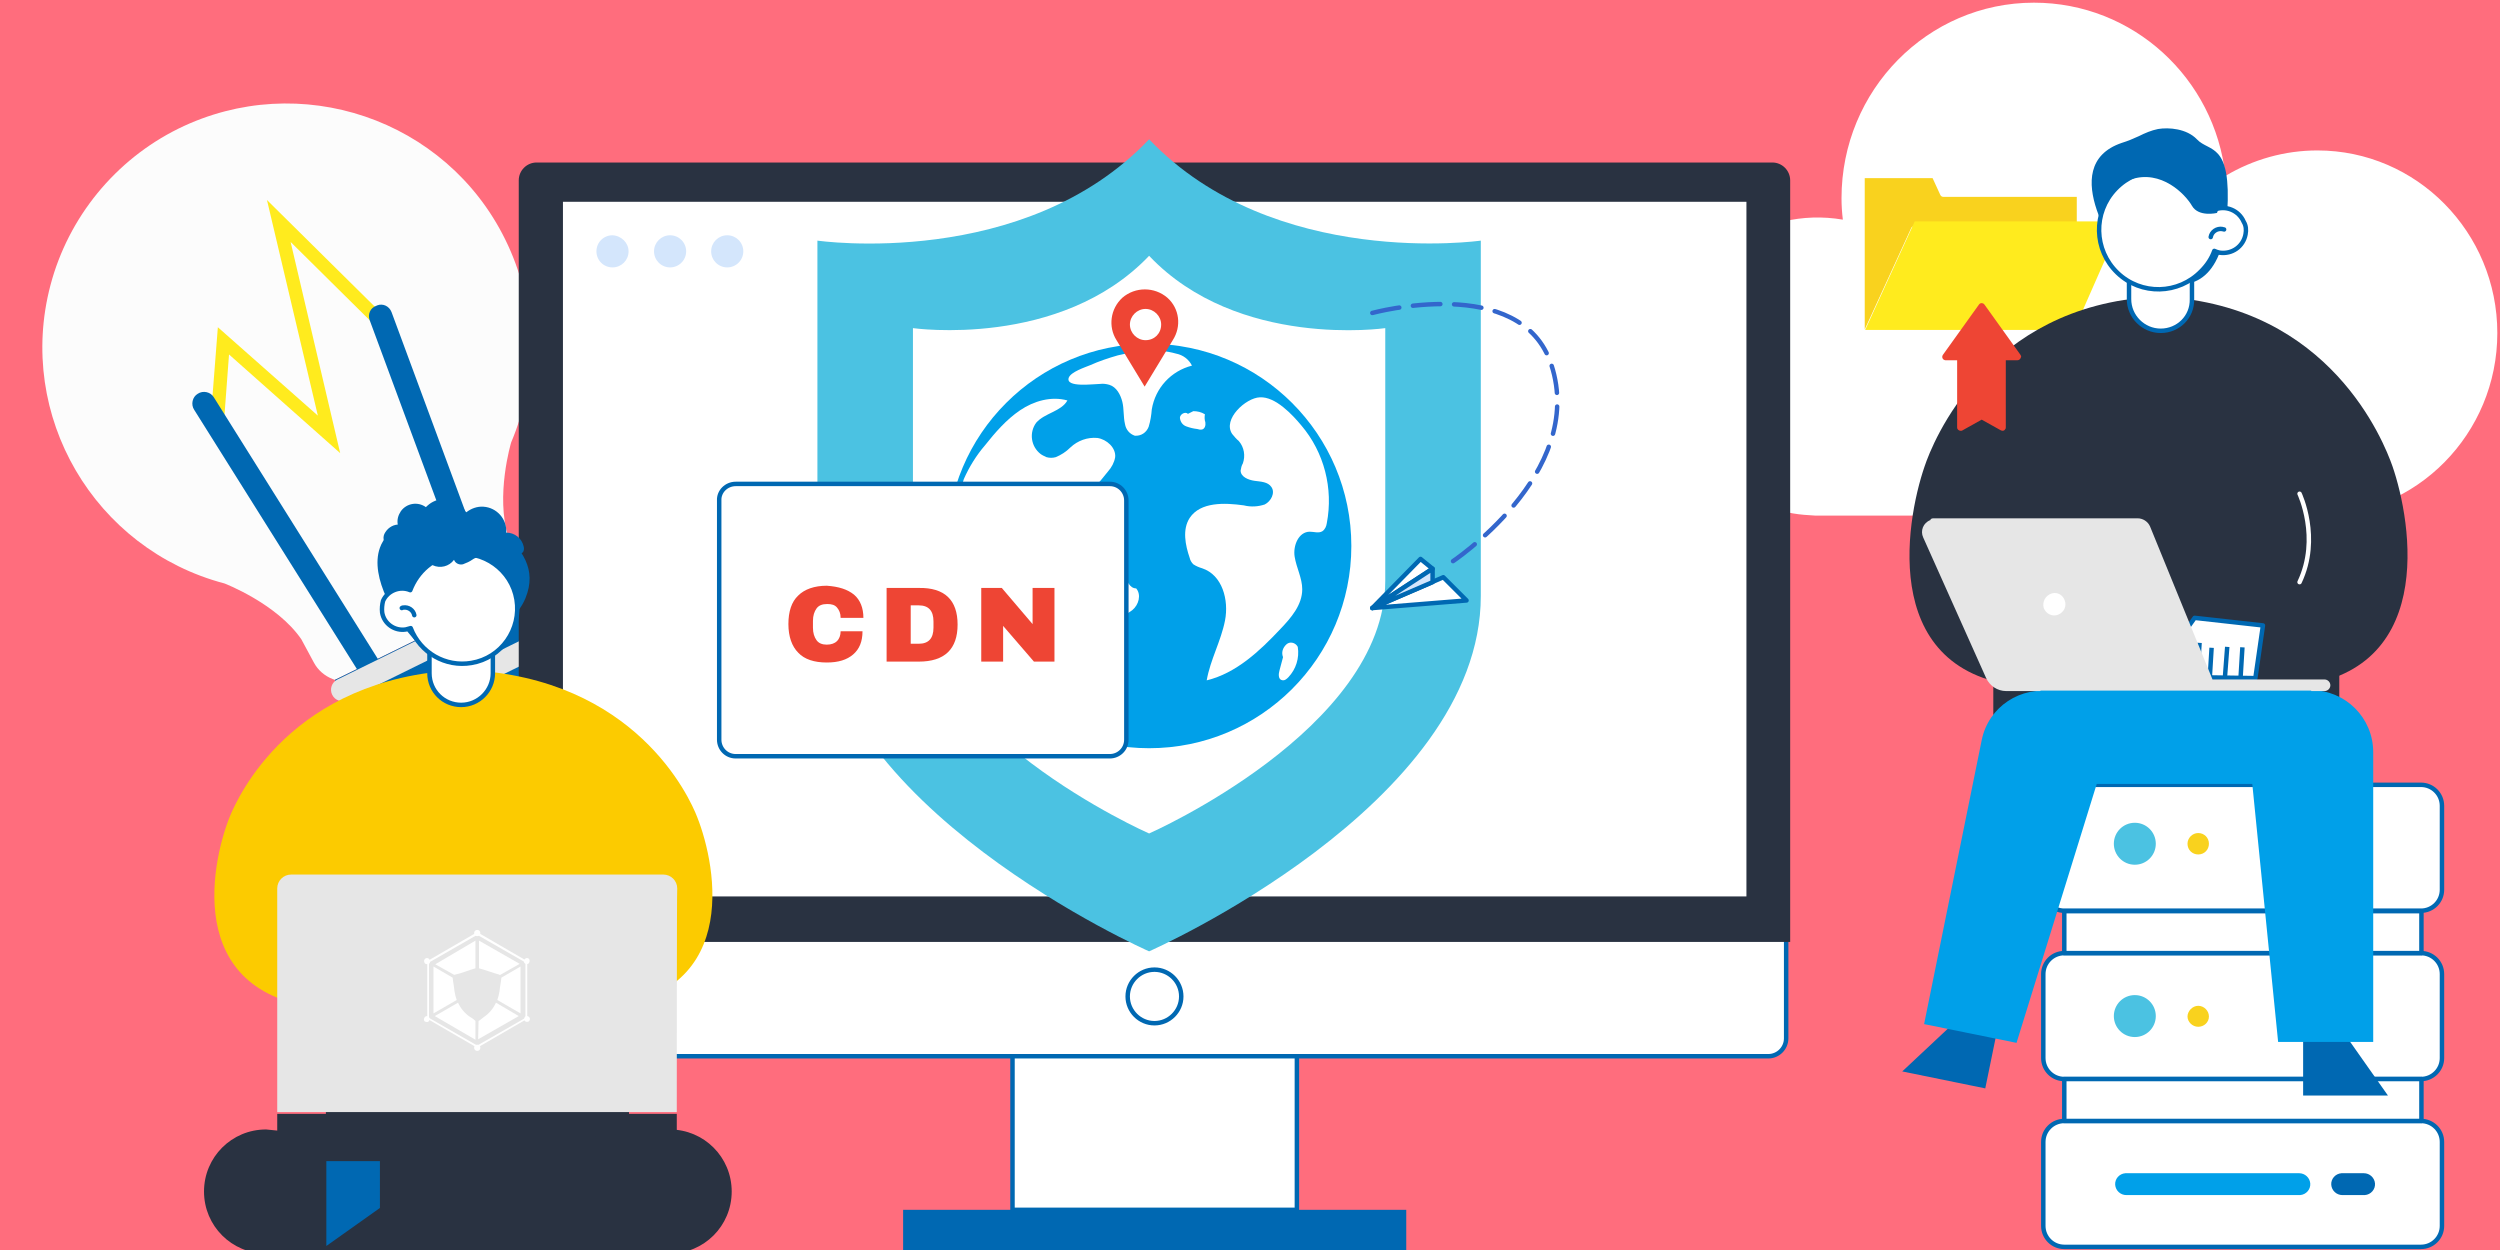 <?xml version="1.0" encoding="utf-8"?>
<!-- Generator: Adobe Illustrator 25.2.1, SVG Export Plug-In . SVG Version: 6.00 Build 0)  -->
<svg version="1.1" id="圖層_1" xmlns="http://www.w3.org/2000/svg" xmlns:xlink="http://www.w3.org/1999/xlink" x="0px" y="0px"
	 viewBox="0 0 560 280" style="enable-background:new 0 0 560 280;" xml:space="preserve">
<style type="text/css">
	.st0{fill:#FF6D7D;}
	.st1{fill:#D1D1D1;}
	.st2{fill:#FCFCFC;}
	.st3{fill:#0068B2;}
	.st4{fill:#FFEB1E;}
	.st5{fill:#E6E6E6;}
	.st6{fill:#FFFFFF;}
	.st7{fill:#FFFFFF;stroke:#0068B2;stroke-linecap:round;stroke-linejoin:round;}
	.st8{fill:#293241;}
	.st9{fill:#FFFFFF;stroke:#FFFFFF;stroke-miterlimit:10;}
	.st10{fill:#D4E6FC;}
	.st11{fill:#4BC2E2;}
	.st12{fill:#00A0E9;}
	.st13{fill:none;stroke:#3366CC;stroke-linecap:round;stroke-linejoin:round;stroke-dasharray:6.16,3.08;}
	.st14{fill:#EE4534;}
	.st15{fill:#D4E6FC;stroke:#0068B2;stroke-linecap:round;stroke-linejoin:round;}
	.st16{enable-background:new    ;}
	.st17{fill:#F9D21E;}
	.st18{fill:none;stroke:#FFFFFF;stroke-linecap:round;stroke-linejoin:round;}
	.st19{fill:none;stroke:#0068B2;stroke-miterlimit:10;}
	.st20{fill:#FCCB00;}
</style>
<g id="圖層_1_1_">
	<rect x="-11.9" y="-13.3" class="st0" width="587" height="311"/>
</g>
<g id="圖層_2_1_">
	<path class="st1" d="M99.7,177.4c1.8,3.7,8.2,4.3,14.2,1.4s9.4-8.4,7.6-12.1s-8.2-4.3-14.2-1.4S97.8,173.6,99.7,177.4z"/>
	<path class="st2" d="M40,28.8c27.1-13.3,59.9-2.2,73.2,24.9c7,14.2,7.5,30.8,1.3,45.4c0,0-3.6,12-0.6,21.3l2.4,5.4
		c0.8,1.8,0.9,3.8,0.4,5.6c0,0.2-0.1,0.3-0.2,0.5l-41.5,20.4l-0.5-0.2c-1.8-0.7-3.3-2-4.2-3.7l-2.8-5.2c-5.5-8-17.2-12.5-17.2-12.5
		c-29.2-7.7-46.7-37.6-39-66.8C15.3,48.7,25.8,35.8,40,28.8z"/>
	<path class="st3" d="M126.6,165l-24.2,11.9c-6.8,3.4-15,0.5-18.4-6.3l0,0l-9-18.3l0,0l41.7-20.5l0,0l12.5,25.5
		C130.6,160.2,129.5,163.6,126.6,165z"/>
	<polygon class="st4" points="76.2,101.5 65.1,54.2 85.8,74.7 87.9,72.6 59.8,44.8 71.2,93.1 48.8,73.3 47.2,93.8 50.2,94.1 
		51.3,79.4 	"/>
	<path class="st3" d="M84.3,68.5l0.2-0.1c1.3-0.5,2.7,0.2,3.2,1.5l25.6,69.2c0.5,1.3-0.2,2.7-1.5,3.2l-0.2,0.1
		c-1.3,0.5-2.7-0.2-3.2-1.5L82.8,71.7C82.3,70.4,83,68.9,84.3,68.5z"/>
	<path class="st3" d="M86.2,154.9L86.2,154.9c-1.2,0.8-2.9,0.4-3.6-0.8L43.5,91.8c-0.8-1.2-0.4-2.9,0.8-3.6l0,0
		c1.2-0.8,2.9-0.4,3.6,0.8c0,0,0,0,0,0l39,62.2C87.8,152.4,87.4,154.1,86.2,154.9z"/>
	<path class="st5" d="M77.8,156.8l40.6-20c1.3-0.6,1.8-2.2,1.2-3.4l0,0c-0.6-1.3-2.2-1.8-3.4-1.2l-40.6,20c-1.3,0.6-1.8,2.2-1.2,3.4
		l0,0C75,156.9,76.5,157.4,77.8,156.8z"/>
	<path class="st5" d="M82.3,166l40.7-20c1.3-0.6,1.8-2.2,1.2-3.4c0,0,0,0,0,0l0,0c-0.6-1.3-2.2-1.8-3.4-1.2c0,0,0,0,0,0l-40.6,20
		c-1.3,0.6-1.8,2.2-1.2,3.4l0,0C79.6,166.1,81.1,166.6,82.3,166z"/>
	<path class="st5" d="M87.4,176.4l40.6-20c1.3-0.6,1.8-2.2,1.2-3.4l0,0c-0.6-1.3-2.2-1.8-3.4-1.2l-40.6,20c-1.3,0.6-1.8,2.2-1.2,3.4
		l0,0C84.6,176.5,86.2,177,87.4,176.4C87.4,176.4,87.4,176.4,87.4,176.4z"/>
	<path class="st6" d="M519.1,33.7c-7.3,0-14.4,2-20.6,5.7c-2.4-21.9-20.7-38.8-42.9-38.8c-23.8,0-43.1,19.6-43.1,43.8
		c0,1.6,0.1,3.2,0.3,4.8c-18.2-3.1-35.4,9.1-38.5,27.3s9.1,35.4,27.3,38.5c1.7,0.3,3.4,0.4,5.1,0.5h112.4
		c22.2,0,40.3-18.3,40.3-40.9S541.3,33.7,519.1,33.7z"/>
	<path class="st7" d="M121.2,45h274.9c2.2,0,4,1.8,4,4v183.6c0,2.2-1.8,4-4,4H121.2c-2.2,0-4-1.8-4-4V49C117.2,46.8,119,45,121.2,45
		z"/>
	<path class="st8" d="M120.2,36.4H397c2.2,0,4,1.8,4,4V211l0,0H116.2l0,0V40.4C116.2,38.2,118,36.4,120.2,36.4z"/>
	<rect x="126.6" y="45.7" class="st9" width="264.1" height="154.6"/>
	<rect x="226.8" y="236.6" class="st7" width="63.7" height="34.4"/>
	<rect x="202.3" y="271" class="st3" width="112.7" height="9.4"/>
	<path class="st7" d="M264.6,223.2c0,3.3-2.7,6-6,6c-3.3,0-6-2.7-6-6s2.7-6,6-6C261.9,217.2,264.6,219.9,264.6,223.2z"/>
	<path class="st10" d="M140.8,56.3c0,2-1.6,3.6-3.6,3.6c-2,0-3.6-1.6-3.6-3.6s1.6-3.6,3.6-3.6l0,0C139.2,52.8,140.8,54.4,140.8,56.3
		z"/>
	<circle class="st10" cx="150.1" cy="56.3" r="3.6"/>
	<circle class="st10" cx="162.9" cy="56.3" r="3.6"/>
	<path class="st11" d="M257.4,31.2c-27.9,29.4-74.3,22.7-74.3,22.7v79.6c0,46.9,74.3,79.6,74.3,79.6s74.3-32.7,74.3-79.6V53.9
		C331.7,53.9,285.3,60.5,257.4,31.2z"/>
	<path class="st6" d="M257.4,57.3c-19.9,20.9-52.9,16.2-52.9,16.2v56.6c0,33.4,52.9,56.6,52.9,56.6s52.9-23.3,52.9-56.6V73.5
		C310.3,73.5,277.3,78.3,257.4,57.3z"/>
	<circle class="st12" cx="257.4" cy="122.3" r="45.3"/>
	<path class="st6" d="M276,97.2c0.5,0.6,0.9,1.1,1.5,1.6c1.2,1.4,1.5,3.3,0.9,5c-0.3,0.5-0.4,1-0.5,1.6c0,1.4,1.7,2.1,3.1,2.3
		s3,0.2,3.8,1.4c0.9,1.3-0.1,3.2-1.5,3.9c-1.5,0.5-3.1,0.6-4.7,0.2c-4.3-0.6-9.7-0.8-12.1,2.8c-1.7,2.6-1,6.1,0,9
		c0.1,0.5,0.4,1,0.8,1.4c0.6,0.4,1.3,0.7,2,0.9c4.5,1.5,6,7.1,5.1,11.7s-3.3,8.8-4.1,13.4c6.6-1.6,11.9-6.6,16.5-11.5
		c2.4-2.5,4.9-5.4,4.9-8.9c0-2.5-1.3-4.8-1.7-7.3s0.9-5.6,3.4-5.6c0.9,0,2,0.4,2.8-0.1c0.6-0.4,0.9-1.1,1-1.8
		c1.5-7.8-0.6-15.9-5.7-21.9c-2-2.4-5.8-6.5-9.3-6.3C279.1,89.1,273.8,93.9,276,97.2z"/>
	<path class="st6" d="M287.4,147.2c-0.3,1-0.5,2-0.8,3c-0.2,0.7-0.3,1.8,0.4,2.1s1.2-0.2,1.6-0.6c1.7-1.8,2.5-4.3,2.1-6.8
		c-0.4-0.8-1.4-1.2-2.2-0.8c-0.1,0.1-0.2,0.1-0.3,0.2C287.3,145.1,287,146.2,287.4,147.2"/>
	<path class="st6" d="M230.1,148.8c-1.8-4.3-1-9.1-0.8-13.7s-0.2-9.8-3.6-13c-2.7-2.5-6.8-3.3-9-6.3c-1.8-2.4-1.8-5.7-0.8-8.5
		c1.2-2.7,2.8-5.3,4.7-7.5c2.3-2.9,4.8-5.8,7.9-7.9s7-3.2,10.6-2.2c-1.4,2.5-5.1,2.8-7,5c-1.6,2.2-1.2,5.3,1,7
		c0.4,0.3,0.9,0.5,1.3,0.7c0.7,0.2,1.4,0.2,2.1,0c1.2-0.5,2.3-1.2,3.3-2.2c1.6-1.5,3.8-2.3,6-2.1c2.1,0.3,4.2,2.2,4,4.3
		c-0.2,1.2-0.8,2.3-1.6,3.2c-2.1,2.7-4.5,5.3-7.1,7.6c-2.1,1.7-4,3.5-5.7,5.6c-1.7,2.1-2.5,4.8-2.1,7.4c3.9-4.7,10.8-5.3,15.5-1.4
		c1.3,1.1,2.3,2.4,3,3.9c0.6,1.3,1.2,3.1,2.7,3.1c1.2,1.4,0.6,3.7-0.9,4.9c-1.5,1.1-3.3,1.8-5.2,2c-1.8,0.4-3.8,0.9-5,2.2
		s-1.8,3.6-2,5.6c-0.4,2.6-0.7,5.4,0.3,7.8c0.4,0.8,0.7,1.7,1,2.5c0.9,4.8-4.2,0.9-5.6-0.1C234.4,154.7,231.5,152.4,230.1,148.8z"/>
	<path class="st6" d="M246.4,86c0.7-0.1,1.4,0,2.1,0.2c1.6,0.5,2.5,2.2,2.9,3.8s0.2,3.3,0.6,5c0.2,1.2,1,2.2,2.2,2.6
		c1.4,0.1,2.6-0.7,3.1-2c0.4-1.3,0.6-2.6,0.7-3.9c0.8-4.8,4.3-8.6,9-9.8c-0.7-1.4-2-2.4-3.6-2.7c-4.2-1.2-8.8-0.6-13,0.4
		c-2.1,0.6-4.2,1.3-6.2,2.2c-1.2,0.5-4.3,1.5-4.8,2.8C238.6,86.9,245,86,246.4,86z"/>
	<path class="st6" d="M266.1,92.7c-0.6-0.6-1.8,0.1-1.8,0.9c0.1,0.9,0.6,1.6,1.4,1.9c0.8,0.3,1.6,0.5,2.5,0.6
		c0.3,0.1,0.7,0.2,1.1,0.1c0.6-0.2,0.8-0.9,0.7-1.6c-0.2-0.6-0.2-1.2-0.1-1.8c-0.8-0.5-1.7-0.7-2.6-0.7"/>
	<path class="st13" d="M307.4,70.1c0,0,33.4-9.1,40.1,11.6c8,24.4-22.6,44.4-22.6,44.4"/>
	<path class="st14" d="M261.5,66.7c-2.9-2.5-7.2-2.5-10.1,0c-2.7,2.5-3.2,6.5-1.3,9.5l6.3,10.4l6.3-10.4
		C264.7,73.1,264.2,69.1,261.5,66.7z M256.6,76.2c-1.9,0-3.5-1.6-3.5-3.5c0-1.9,1.6-3.5,3.5-3.5c1.9,0,3.5,1.6,3.5,3.5c0,0,0,0,0,0
		C260.1,74.7,258.6,76.2,256.6,76.2C256.6,76.2,256.6,76.2,256.6,76.2z"/>
	<polygon class="st7" points="323.3,129.3 307.4,136.2 328.5,134.5 	"/>
	<polygon class="st7" points="307.4,136.2 318.2,125.2 320.9,127.4 	"/>
	<polygon class="st15" points="320.9,127.4 320.9,130.4 307.4,136.2 	"/>
	<path class="st7" d="M164.8,108.4h83.8c2.1,0,3.7,1.7,3.7,3.7v53.6c0,2.1-1.7,3.7-3.7,3.7h-83.8c-2.1,0-3.7-1.7-3.7-3.7v-53.6
		C161,110.1,162.7,108.4,164.8,108.4z"/>
	<g class="st16">
		<path class="st14" d="M191.3,133.2c1.4,1.2,2.1,3,2.1,5.2h-5.1c0-1-0.3-1.7-0.8-2.3c-0.5-0.6-1.2-0.8-2.2-0.8
			c-1.1,0-1.9,0.3-2.4,1c-0.5,0.7-0.8,1.6-0.8,2.8v1.5c0,1.2,0.3,2.1,0.8,2.8c0.5,0.7,1.3,1,2.3,1c1,0,1.8-0.3,2.3-0.8
			s0.8-1.3,0.8-2.2h4.9c0,2.3-0.7,4-2.1,5.2c-1.4,1.2-3.3,1.8-5.9,1.8c-2.8,0-5-0.7-6.4-2.2c-1.4-1.4-2.2-3.6-2.2-6.4
			c0-2.8,0.7-5,2.2-6.4c1.4-1.4,3.6-2.2,6.4-2.2C187.9,131.4,189.8,132,191.3,133.2z"/>
		<path class="st14" d="M214.5,139.9c0,5.5-2.9,8.3-8.7,8.3h-7.2v-16.5h7.2C211.6,131.6,214.5,134.4,214.5,139.9z M204,144.2h1.8
			c2.2,0,3.3-1.2,3.3-3.6v-1.4c0-2.4-1.1-3.6-3.3-3.6H204V144.2z"/>
		<path class="st14" d="M231.6,148.2l-6.9-8v8h-4.9v-16.5h4.6l6.9,8.1v-8.1h4.9v16.5H231.6z"/>
	</g>
	<g id="Page-1">
		<g id="_008---Data-Transfer">
			<path id="Rectangle-path" class="st7" d="M462.4,251.1h79.9c2.6,0,4.7,2.1,4.7,4.7v18.8c0,2.6-2.1,4.7-4.7,4.7h-79.9
				c-2.6,0-4.7-2.1-4.7-4.7v-18.8C457.7,253.2,459.8,251.1,462.4,251.1z"/>
			<path id="Rectangle-path-2" class="st7" d="M462.4,213.5h79.9c2.6,0,4.7,2.1,4.7,4.7V237c0,2.6-2.1,4.7-4.7,4.7h-79.9
				c-2.6,0-4.7-2.1-4.7-4.7v-18.8C457.7,215.6,459.8,213.5,462.4,213.5z"/>
			<path id="Rectangle-path-3" class="st7" d="M462.4,175.8h79.9c2.6,0,4.7,2.1,4.7,4.7v18.8c0,2.6-2.1,4.7-4.7,4.7h-79.9
				c-2.6,0-4.7-2.1-4.7-4.7v-18.8C457.7,177.9,459.8,175.8,462.4,175.8z"/>
			<path id="Rectangle-path-4" class="st7" d="M462.4,241.7h80v9.4h-80V241.7z"/>
			<path id="Rectangle-path-5" class="st7" d="M462.4,204.1h80v9.4h-80V204.1z"/>
			<path id="Oval" class="st11" d="M478.2,184.3c2.6,0,4.7,2.1,4.7,4.7c0,2.6-2.1,4.7-4.7,4.7s-4.7-2.1-4.7-4.7c0,0,0,0,0,0
				C473.5,186.4,475.6,184.3,478.2,184.3z"/>
			<path id="Oval-2" class="st11" d="M478.2,222.9c2.6,0,4.7,2.1,4.7,4.7s-2.1,4.7-4.7,4.7c-2.6,0-4.7-2.1-4.7-4.7c0,0,0,0,0,0
				C473.5,225,475.6,222.9,478.2,222.9z"/>
			<path id="Oval-3" class="st17" d="M492.4,225.3c1.3,0,2.4,1.1,2.4,2.4c0,1.3-1.1,2.3-2.4,2.3c-1.3,0-2.4-1.1-2.4-2.3
				S491.1,225.3,492.4,225.3L492.4,225.3z"/>
			<path id="Oval-4" class="st17" d="M492.4,186.6c1.3,0,2.4,1,2.4,2.4c0,1.3-1,2.4-2.4,2.4c-1.3,0-2.4-1-2.4-2.4c0,0,0,0,0,0
				C490,187.7,491.1,186.6,492.4,186.6L492.4,186.6z"/>
			<path class="st12" d="M515,267.7h-38.7c-1.3,0-2.4-1-2.5-2.3c-0.1-1.3,0.9-2.5,2.3-2.6c0.1,0,0.1,0,0.2,0h38.7
				c1.3,0,2.4,1,2.5,2.3c0.1,1.3-0.9,2.5-2.3,2.6C515.1,267.7,515,267.7,515,267.7z"/>
			<path class="st3" d="M529.5,267.7h-4.8c-1.3,0-2.4-1-2.5-2.3c-0.1-1.3,0.9-2.5,2.3-2.6c0.1,0,0.1,0,0.2,0h4.8
				c1.3,0,2.4,1,2.5,2.3c0.1,1.3-0.9,2.5-2.3,2.6C529.6,267.7,529.6,267.7,529.5,267.7z"/>
		</g>
	</g>
	<path class="st17" d="M465.2,44.1h-29.9c-0.3,0-0.6-0.2-0.7-0.5l-1.7-3.7h-15.2l0,0v33.9l10.4-22.7c0.1-0.3,0.4-0.4,0.7-0.4h36.4
		L465.2,44.1L465.2,44.1z"/>
	<path class="st4" d="M464.6,73.9L464.6,73.9l10.7-24.3l0,0h-46.4l-11.1,24.3l0,0L464.6,73.9L464.6,73.9z"/>
	<path class="st3" d="M475.3,32c1.3-0.4,2.5-0.9,3.8-1.5c1.4-0.7,2.8-1.3,4.3-1.6c2.4-0.4,6.4-0.1,8.7,2.3c2.8,3,7.8,0.5,6.8,16.5
		c-1.1,18-11.1,16-11.4,15.7l-8.9-11.5c0,0-3,6.6-3,6.4S459.9,37.2,475.3,32z"/>
	<path class="st3" d="M507.2,149.7h-38.7c-1.1,0-2-0.9-2-2v-3.8l0,0h42.6l0,0v3.8C509.2,148.8,508.3,149.7,507.2,149.7z"/>
	<path class="st8" d="M535.9,104.4c-1.9-5.4-13.9-35.9-51.4-37.9v-0.1h-1h-1v0.1c-37.5,2-49.6,32.6-51.4,38
		c-4.3,12.5-10.5,47.9,24.4,49.4c12.6,0.6,21.2,0.9,27.1,1.1v0.1h1h1v-0.1c5.9-0.2,14.5-0.5,27.1-1.1
		C546.4,152.2,540.2,116.8,535.9,104.4z"/>
	<rect x="446.5" y="130.4" class="st8" width="77.5" height="29.7"/>
	<path class="st7" d="M484,74.1L484,74.1c-3.9,0-7.1-3.2-7.1-7.1V49.9h14.1v17.1C491.1,71,487.9,74.1,484,74.1z"/>
	<path class="st7" d="M503,52.5c-0.5,2.7-3,4.5-5.8,4.1c-0.4-0.1-0.8-0.2-1.2-0.4c-0.6,1.7-1.6,3.2-2.9,4.5
		c-5.1,5.3-13.5,5.5-18.8,0.4s-5.5-13.5-0.4-18.8s13.5-5.5,18.8-0.4c1.5,1.4,2.6,3.2,3.3,5.1c2.5-1.1,5.5,0.1,6.6,2.7
		C503.1,50.5,503.2,51.5,503,52.5z"/>
	<path class="st7" d="M495.2,53.1c0.2-1.2,1.4-2,2.6-1.8c0.1,0,0.2,0.1,0.4,0.1"/>
	<path class="st3" d="M496.6,47.7c0,0-4.1,1-5.6-1.6s-6.9-8.2-13.7-5.9s6-5.7,6.6-5.7h7.1c0,0,5.1,4.2,5.2,4.6s1.6,5.5,1.6,5.5
		L496.6,47.7z"/>
	<polygon class="st3" points="426.1,240 437.2,229.6 447.2,231.6 444.7,243.8 	"/>
	<path class="st12" d="M431,229.4l12.9-63.6c1.5-7.5,8.8-12.3,16.3-10.8l0,0c7.5,1.5,12.3,8.8,10.8,16.3l-19.3,62.3L431,229.4z"/>
	<polygon class="st3" points="534.9,245.4 526.1,232.9 515.9,232.9 515.9,245.4 	"/>
	<path class="st12" d="M531.6,233.4v-64.9c0-7.7-6.2-13.9-13.9-13.9c0,0,0,0,0,0l0,0c-7.7,0-13.9,6.2-13.9,13.9l6.5,64.9
		L531.6,233.4z"/>
	<path class="st18" d="M515.1,110.6c0,0,4.7,9.9,0,19.8"/>
	<polygon class="st7" points="491.6,138.4 489.9,140.8 489.5,148.4 492.4,148.8 492.4,151.7 505.2,151.9 506.9,140.1 	"/>
	<line class="st19" x1="495" y1="151.7" x2="495.4" y2="145.1"/>
	<line class="st19" x1="498.4" y1="151.5" x2="498.9" y2="144.9"/>
	<line class="st19" x1="501.9" y1="151.6" x2="502.3" y2="145"/>
	<line class="st19" x1="492.4" y1="148.9" x2="492.7" y2="144"/>
	<path class="st5" d="M433.3,116.1h45.5c1.2,0,2.3,0.7,2.8,1.8l14,34.3h25.1c0.7,0,1.3,0.6,1.3,1.3c0,0,0,0,0,0l0,0
		c0,0.7-0.6,1.3-1.3,1.3c0,0,0,0,0,0h-71.3c-2,0-3.7-1.2-4.5-2.9l-14.1-31.5c-0.7-1.5,0-3.3,1.6-3.9
		C432.5,116.1,432.9,116.1,433.3,116.1z"/>
	<path class="st6" d="M457.8,136.2c0.5,1.3,1.9,2,3.2,1.5s2-1.9,1.5-3.2c-0.4-1.2-1.6-1.9-2.8-1.6
		C458.2,133.3,457.4,134.8,457.8,136.2C457.8,136.2,457.8,136.2,457.8,136.2z"/>
	<path class="st14" d="M452.6,79.5l-8.1-11.3c-0.2-0.3-0.7-0.4-1-0.2c-0.1,0.1-0.1,0.1-0.2,0.2l-8.1,11.3c-0.2,0.3-0.2,0.7,0.1,1
		c0.2,0.1,0.3,0.2,0.5,0.2h2.6l0,0v15c0,0.1,0,0.3,0.1,0.4c0.1,0.2,0.4,0.4,0.7,0.4c0.1,0,0.3,0,0.4-0.1l4.3-2.4l0,0l4.3,2.4
		c0.4,0.2,0.8,0.1,1-0.3c0.1-0.1,0.1-0.2,0.1-0.4V80.7l0,0h2.6c0.4,0,0.7-0.3,0.8-0.7C452.8,79.9,452.7,79.7,452.6,79.5z"/>
	<path class="st3" d="M78.1,227.7h42.6l0,0v3.8c0,1.1-0.9,2-2,2H80.1c-1.1,0-2-0.9-2-2L78.1,227.7L78.1,227.7z"/>
	<path class="st20" d="M51.4,183.1c1.9-4.7,13.9-31.2,51.4-33v-0.1l1,0.1l1-0.1v0.1c37.5,1.8,49.6,28.3,51.4,33
		c4.3,10.9,10.5,41.6-24.4,42.9c-12.6,0.5-21.2,0.8-27.1,0.9v0.1h-1h-1v0c-5.9-0.2-14.5-0.4-27.1-0.9
		C40.9,224.8,47.1,194,51.4,183.1z"/>
	<path class="st3" d="M112.4,118.7c4.4,4.4,8,8.7,5.3,15.3c-1.5,3.6-4.6,6.2-8.3,7.2c-2.7,0.7-5.4,0.3-8.1,0.7
		c-1.6,0.2-6.2,2.6-7.7,2.1c-0.2-0.1-0.4-0.2-0.5-0.4c-4.3-4.6-10.4-14.2-8-20.9c1.4-4.1,7.5-8,11.6-8.8
		C102.1,112.8,106.7,115.7,112.4,118.7z"/>
	<rect x="73" y="240.7" class="st8" width="67.9" height="18.6"/>
	<rect x="66" y="209" class="st3" width="77.5" height="38.3"/>
	<path class="st7" d="M103.3,157.9L103.3,157.9c3.9,0,7.1-3.2,7.1-7.1l0,0v-17.1H96.2v17.1C96.2,154.8,99.4,157.9,103.3,157.9
		C103.3,157.9,103.3,157.9,103.3,157.9z"/>
	<path class="st7" d="M85.6,137.2c0.4,2.5,2.8,4.2,5.3,3.8c0,0,0,0,0,0c0.4-0.1,0.7-0.2,1.1-0.3c2.1,5.5,7.8,8.8,13.6,7.8
		c6.7-1.1,11.2-7.5,10.1-14.2s-7.5-11.2-14.2-10.1c-4.4,0.7-8,3.8-9.6,8c-2.3-1-5.1,0.1-6.1,2.4C85.6,135.4,85.5,136.3,85.6,137.2
		L85.6,137.2z"/>
	<path class="st7" d="M92.8,137.8c-0.2-1.1-1.3-1.9-2.5-1.7c-0.1,0-0.2,0-0.3,0.1"/>
	<path class="st5" d="M151.6,249.1H62.1l0,0V199c0-1.7,1.4-3.1,3.1-3.1l0,0h83.4c1.7,0,3.1,1.4,3.1,3.1l0,0
		C151.6,199,151.6,249.1,151.6,249.1z"/>
	<path class="st8" d="M150.4,255.2H63.4c-0.7,0-1.3-0.6-1.3-1.3c0,0,0,0,0,0v-4.4l0,0h89.5l0,0v4.4
		C151.7,254.6,151.1,255.2,150.4,255.2L150.4,255.2z"/>
	<path class="st3" d="M90.1,125.8c0.5,0.8,1.2,1.5,2,2.1c0.9,0.5,2,0.3,2.6-0.5c0.2-0.4,0.3-0.9,0.7-1.1s1,0.1,1.5,0.3
		c1.7,0.8,3.7,0.3,4.8-1.2c0.3,0.8,1.2,1.2,2,1c0.8-0.3,1.5-0.6,2.2-1.1c0.7-0.5,1.6-0.6,2.4-0.2c0.4,0.2,0.7,0.6,1.2,0.8
		c0.8,0.2,1.5-0.5,1.9-1.2s0.8-1.6,1.6-1.7c0.8,0,1.5,0.2,2.1,0.7c0.7,0.4,1.6,0.6,2.1-0.1c0.2-0.4,0.2-0.8,0.1-1.2
		c-0.4-1.8-2-3.1-3.9-3.1c0.2-3-2.1-5.6-5.1-5.8c-1.4-0.1-2.8,0.4-3.9,1.3c-1.4-2.7-4.7-3.8-7.4-2.4c-0.6,0.3-1.1,0.7-1.6,1.2
		c-1.8-1.3-4.3-0.9-5.6,0.9c-0.6,0.9-0.9,1.9-0.7,3c-1.3,0.1-2.4,0.9-3,2.1c-0.5,1.1,0,2.4,1.1,2.9c0.1,0.1,0.3,0.1,0.4,0.1
		c-0.9,0.8-1.1,2.2-0.3,3.1s2.2,1.1,3.1,0.3"/>
	<path class="st6" d="M95.7,228.2v-12.9l11.2-6.5l11.2,6.5v12.9l-11.2,6.5L95.7,228.2z M117.7,215.6l-10.8-6.2l-10.8,6.2V228
		l10.8,6.2l10.8-6.2L117.7,215.6z"/>
	<path class="st6" d="M106.2,209c0,0.4,0.3,0.7,0.7,0.7s0.7-0.3,0.7-0.7c0-0.4-0.3-0.7-0.7-0.7S106.2,208.6,106.2,209L106.2,209z"/>
	<path class="st6" d="M106.2,234.7c0,0.4,0.3,0.7,0.7,0.7s0.7-0.3,0.7-0.7c0-0.4-0.3-0.7-0.7-0.7S106.2,234.3,106.2,234.7
		L106.2,234.7z"/>
	<path class="st6" d="M117.7,214.7c-0.3,0.2-0.4,0.6-0.3,0.9s0.6,0.4,0.9,0.3c0.3-0.2,0.4-0.6,0.3-0.9c0,0,0,0,0,0
		C118.5,214.6,118,214.5,117.7,214.7z"/>
	<path class="st6" d="M95.3,227.7c-0.3,0.2-0.4,0.6-0.3,0.9s0.6,0.4,0.9,0.3c0.3-0.2,0.4-0.6,0.3-0.9c0,0,0,0,0,0
		C96,227.6,95.6,227.5,95.3,227.7z"/>
	<path class="st6" d="M118.4,227.7c-0.3-0.2-0.8-0.1-0.9,0.2s-0.1,0.8,0.2,0.9c0.3,0.2,0.8,0.1,0.9-0.2c0,0,0,0,0,0
		C118.8,228.3,118.7,227.9,118.4,227.7C118.4,227.7,118.4,227.7,118.4,227.7z"/>
	<path class="st6" d="M96,214.7c-0.3-0.2-0.7-0.1-0.9,0.2c-0.2,0.3-0.1,0.8,0.2,1c0,0,0,0,0.1,0c0.3,0.2,0.8,0.1,0.9-0.3
		C96.4,215.4,96.3,214.9,96,214.7L96,214.7L96,214.7z"/>
	<path class="st6" d="M111.4,224c0.2-0.6,0.4-1.3,0.5-2c0.1-1.1,0.3-1.8,0.4-2.9V219l4.3-2.5V227L111.4,224z"/>
	<path class="st6" d="M112,218.4c-0.1,0-0.2-0.1-0.2-0.1c-1.5-0.4-3-1-4.5-1.4l0,0v-6.2l9.1,5.2L112,218.4z"/>
	<path class="st6" d="M106.5,210.7v6.2l0,0c-1.5,0.4-3,1.1-4.5,1.4c-0.1,0-0.2,0-0.2,0.1l-4.3-2.4L106.5,210.7z"/>
	<path class="st6" d="M101.4,219C101.4,219,101.4,219,101.4,219c0.1,1.1,0.3,1.9,0.4,3c0.1,0.7,0.3,1.4,0.5,2l-5.2,3v-10.5
		L101.4,219z"/>
	<path class="st6" d="M107.2,228.7c0.2-0.1,0.6-0.4,1.2-0.9c1.2-0.8,2.1-1.9,2.7-3.2l5.1,3l-9.1,5.2L107.2,228.7z"/>
	<path class="st6" d="M102.6,224.6c0.6,1.3,1.5,2.4,2.7,3.2c0.7,0.4,1,0.7,1.2,0.9v4.2l-9.1-5.3L102.6,224.6z"/>
	<path class="st8" d="M124.5,280.8H59.6c-7.7,0-13.9-6.2-13.9-13.9c0,0,0,0,0,0l0,0c0-7.7,6.2-13.9,13.9-13.9l64.9,6.5L124.5,280.8z
		"/>
	<polygon class="st3" points="73.1,279.1 85.5,270.3 85.5,260.1 73.1,260.1 	"/>
	<path class="st8" d="M85.1,280.8H150c7.7,0,13.9-6.2,13.9-13.9l0,0c0-7.7-6.2-13.9-13.9-13.9l-64.9,6.5L85.1,280.8z"/>
	<polygon class="st12" points="442.1,175.6 521.3,175.6 517.7,154.7 457.1,154.7 	"/>
</g>
</svg>
